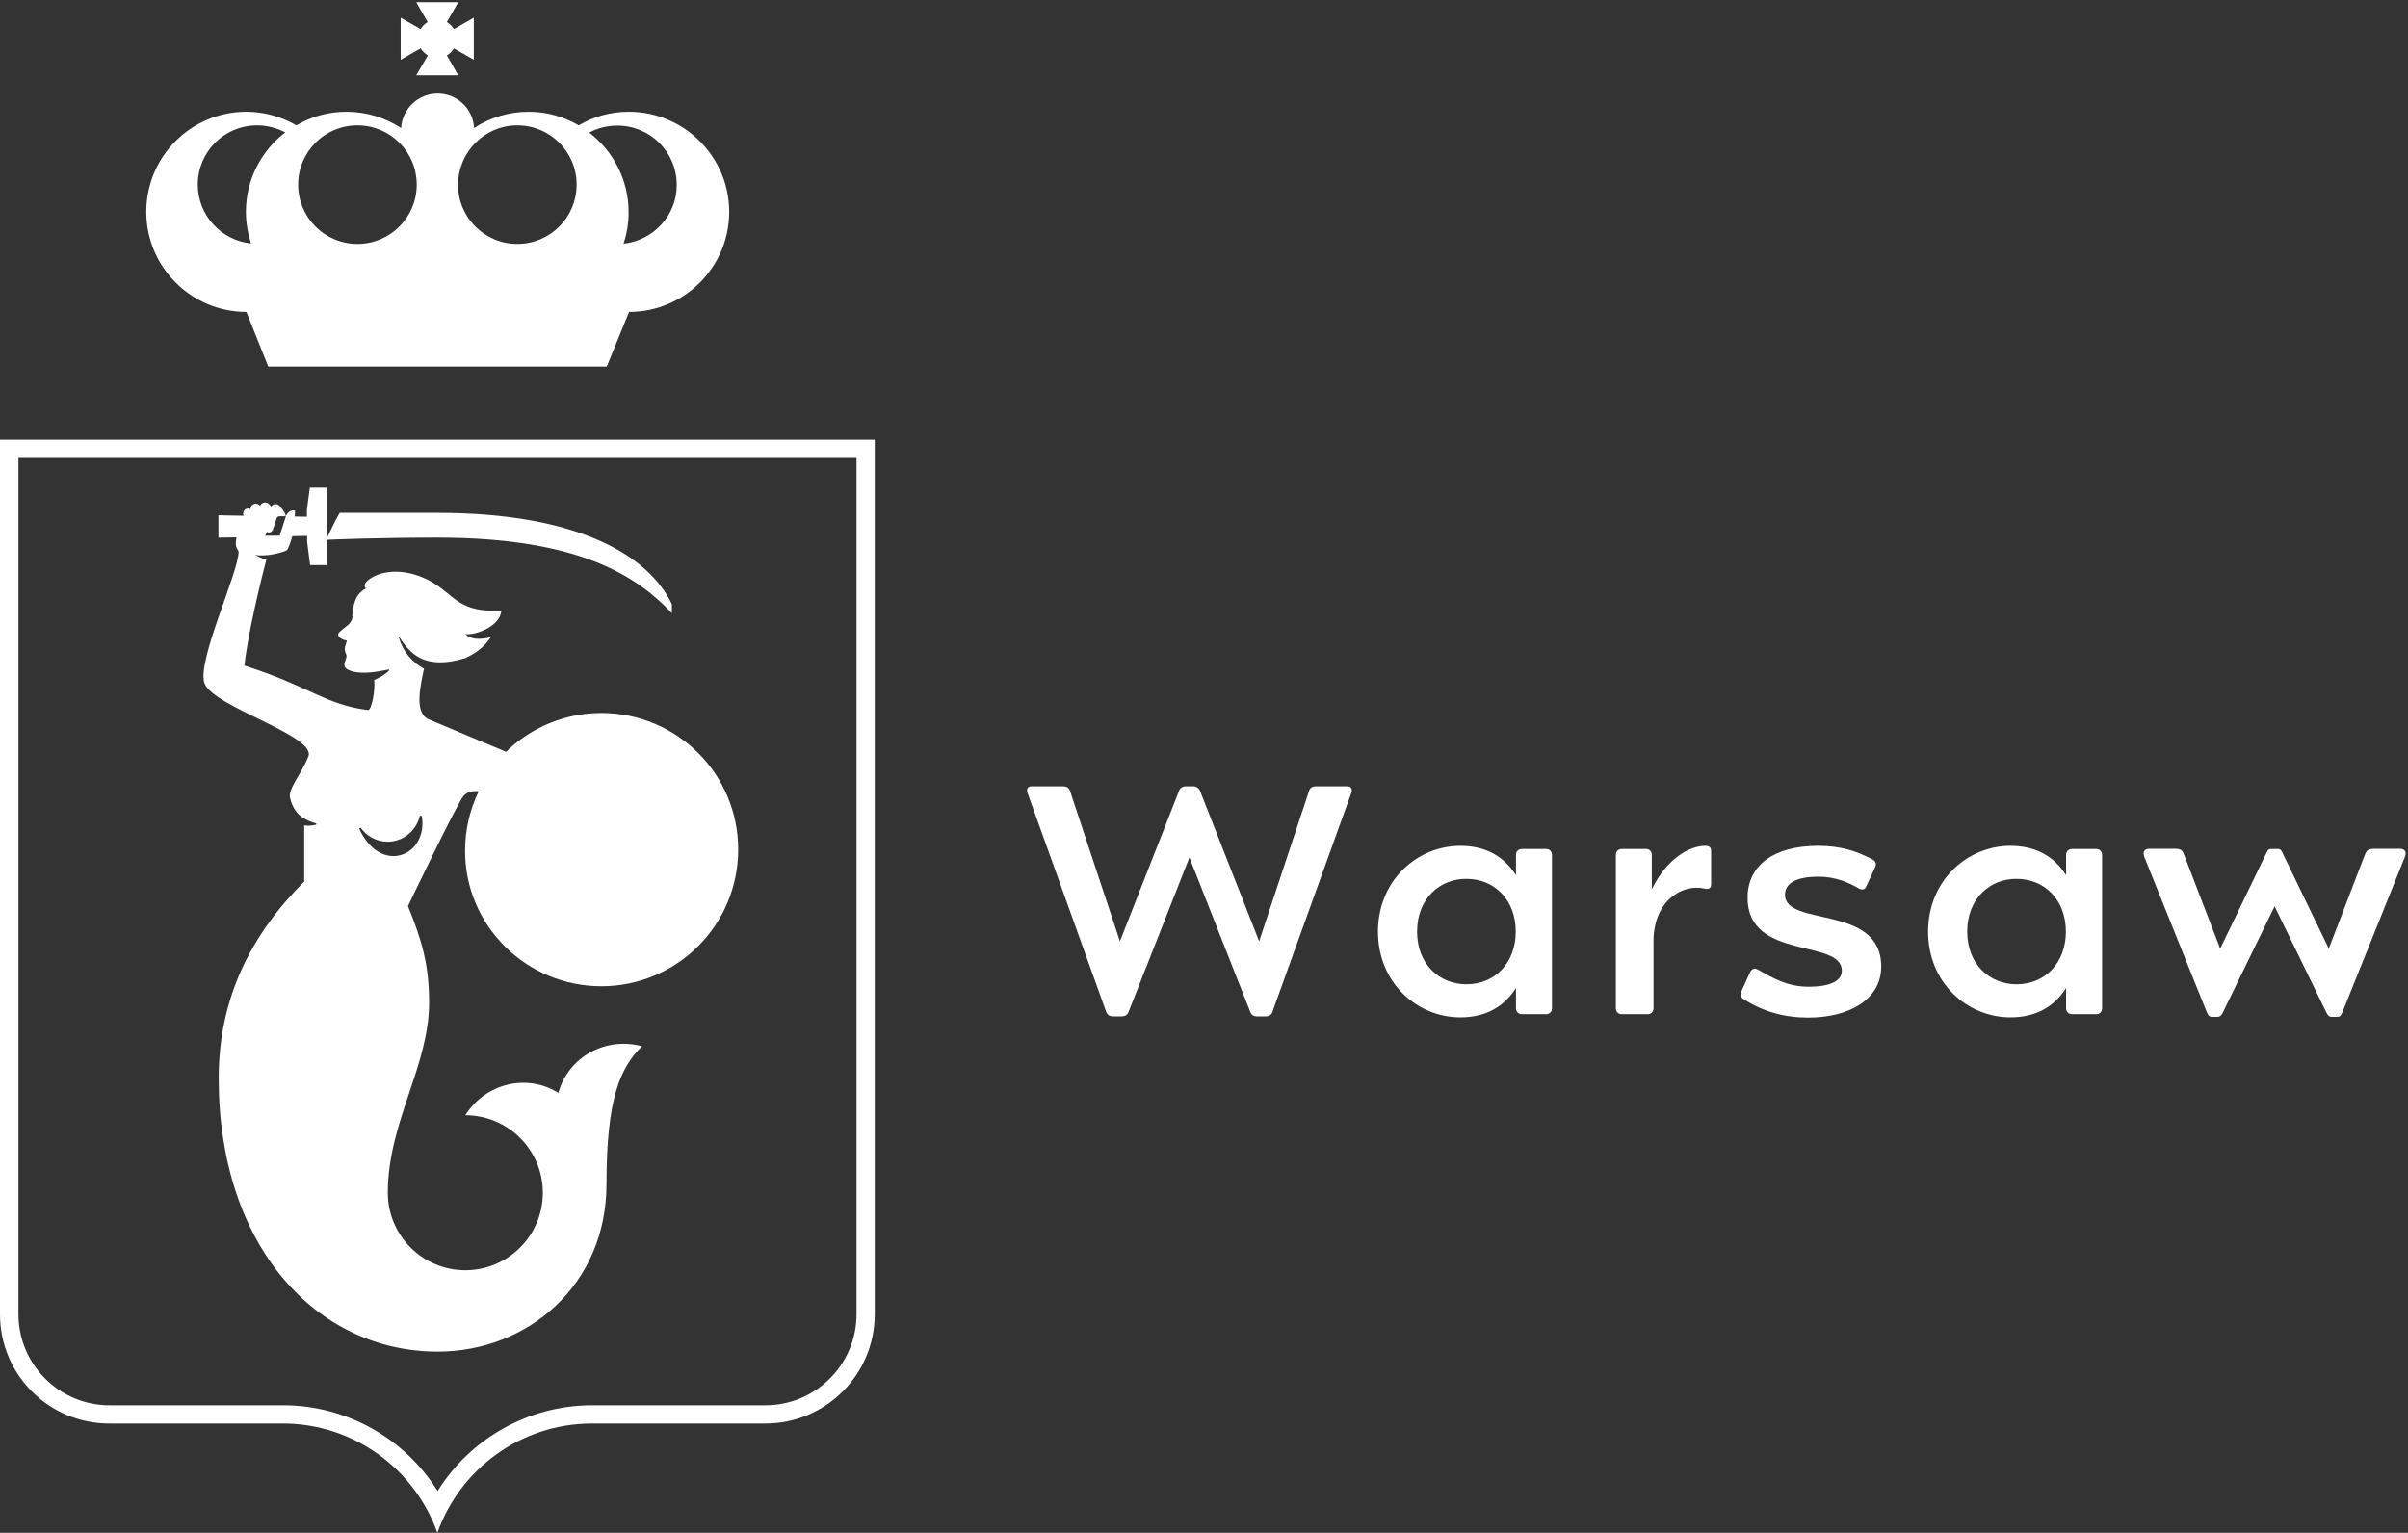<svg width="991" height="631" viewBox="0 0 991 631" fill="none" xmlns="http://www.w3.org/2000/svg">
<rect x="0" y="0" width="991" height="631" fill="#333333" stroke="none"/>
<path d="M352.5 188.5V541C352.5 561.7 335.7 578.5 315 578.5H310.7H243.8H243.7H243.5H243.4C217.3 578.6 193.5 592.3 180.1 613.8C166.7 592.3 142.9 578.6 116.8 578.5H116.4H45.1C24.4 578.5 7.6 561.7 7.6 541V188.5H352.5ZM360 181H0V541C0 565.9 20.1 586 45 586H116.3C145.7 586 170.7 604.8 180 631C189.3 604.8 214.3 586 243.7 586H315C339.8 586 360 565.9 360 541V181Z" fill="white"/>
<path d="M258.799 46C251.299 46 244.199 48 238.199 51.6C232.099 48.1 225.099 46 217.599 46C209.299 46 201.499 48.5 195.099 52.7C194.699 44.8 188.199 38.5 180.099 38.5C172.099 38.5 165.499 44.8 165.099 52.7C158.599 48.5 150.899 46 142.599 46C135.099 46 127.999 48 121.999 51.6C115.899 48.1 108.899 46 101.399 46C78.599 46 60.199 64.5 60.199 87.2C60.199 109.9 78.699 128.4 101.399 128.4L110.399 150.9H249.699L258.899 128.4C281.699 128.4 300.099 109.9 300.099 87.2C300.099 64.5 281.499 46 258.799 46ZM212.899 51.6C226.399 51.6 237.299 62.5 237.299 76C237.299 89.5 226.399 100.4 212.899 100.4C199.399 100.4 188.499 89.5 188.499 76C188.599 62.5 199.499 51.6 212.899 51.6ZM147.099 51.6C160.599 51.6 171.499 62.5 171.499 76C171.499 89.5 160.599 100.4 147.099 100.4C133.599 100.4 122.699 89.5 122.699 76C122.699 62.5 133.599 51.6 147.099 51.6ZM81.399 76C81.399 62.5 92.299 51.6 105.799 51.6C109.999 51.6 113.999 52.7 117.399 54.5C107.599 62 101.199 73.9 101.199 87.2C101.199 91.7 101.999 96.1 103.299 100.2C91.099 99 81.399 88.6 81.399 76ZM256.599 100.3C257.999 96.2 258.699 91.8 258.699 87.3C258.699 74 252.299 62.1 242.499 54.6C245.899 52.7 249.899 51.7 254.099 51.7C267.599 51.7 278.499 62.6 278.499 76.1C278.599 88.6 268.899 99 256.599 100.3Z" fill="white"/>
<path d="M176.098 22.8L171.298 31H188.598L183.898 22.8C185.098 22.1 186.098 21.1 186.798 19.9L194.998 24.6V7.3L186.798 12C186.098 10.8 185.098 9.8 183.898 9.1L188.598 0.9H171.298L175.998 9.1C174.798 9.8 173.798 10.8 173.098 12L164.898 7.3V24.6L173.098 19.9C173.898 21.1 174.898 22.1 176.098 22.8Z" fill="white"/>
<path d="M247.501 406C278.601 406 303.801 380.8 303.801 349.7C303.801 318.6 278.601 293.5 247.501 293.5C232.901 293.5 219.601 299.1 209.601 308.2C209.201 308.6 208.801 309 208.301 309.5C202.601 307.1 179.401 297.4 176.401 296.1C170.201 293.4 173.201 281.6 174.501 275.3C169.601 272.6 165.801 268.2 164.101 262.3L164.301 262.2C165.701 264.4 167.201 266.5 169.001 268.1C175.301 274.1 183.801 273.2 191.501 270.9C194.501 269.5 197.401 267.7 199.801 265.1C200.601 264.2 201.301 263.3 202.001 262.3C197.201 263.5 193.401 263.1 191.501 261C195.101 261.7 206.001 258 206.301 251.3C189.101 252.3 187.301 245.3 178.101 239.8C170.901 235.5 162.401 234.1 155.701 236.5C152.801 237.5 148.501 240.3 150.601 242.2C146.901 244.2 145.801 247.1 145.101 251.9C144.801 254.1 145.601 254.5 143.801 256.7C142.901 257.8 139.301 260 139.201 261C138.901 262.8 142.101 263.6 142.701 263.7C142.701 264.5 141.901 265.7 141.901 267.2C141.901 268.7 142.701 269.3 142.601 270.2C142.401 271.8 141.101 273.5 142.101 274.8C142.601 275.5 143.901 276.1 145.501 276.5C150.101 277.5 155.401 276.5 159.901 275.6C160.001 275.6 160.101 275.6 160.201 275.8C159.401 277 157.901 277.8 156.701 278.6C155.801 279.1 154.901 279.5 154.001 279.9C154.501 283.8 153.001 292.5 151.401 292.3C133.901 290.1 126.701 282.2 100.601 274C101.901 261.1 107.701 237.6 109.601 230.4C108.001 229.9 106.401 229.3 105.101 228.4C105.201 228.4 105.201 228.4 105.201 228.4C107.201 228.9 109.801 228.5 111.001 228.4C113.201 228.1 117.201 227.2 118.101 226.4C118.501 226.1 119.501 223.6 120.301 220.7L126.401 220.6V223L127.601 232.6H134.501V223V222.2C136.301 222.1 155.501 221.3 180.001 221.3C239.001 221.3 262.401 237.5 276.501 252.4V248.7C267.101 229 238.501 211.1 180.001 211.1H139.801C137.801 214.5 135.601 219.3 134.401 221.8V209.9V200.7H127.501L126.301 209.9V212.7L121.301 212.6C121.401 211.4 121.401 210.5 121.401 210.2C119.901 209.6 118.101 211.1 117.701 212.4C117.401 213.3 115.101 220.5 115.101 220.5H109.301C109.201 220.5 109.101 220.5 109.001 220.5C109.301 220.3 109.501 220 109.601 219.6L109.801 218.9C109.901 219 110.001 219.1 110.101 219.1C111.001 219.4 112.001 218.9 112.301 218C112.301 218 113.501 214.4 113.801 213.5C114.101 212.5 114.801 212.5 115.401 212.5H117.601C117.601 211 115.001 208.2 115.001 208.2C114.101 207.3 112.701 207.3 111.901 208.2C111.801 208.3 111.701 208.4 111.701 208.6C111.201 208 110.701 207.5 110.701 207.5C109.801 206.6 108.401 206.6 107.501 207.5C107.301 207.7 107.101 208 107.001 208.2C106.601 207.7 106.001 207.3 105.301 207.3C104.101 207.3 103.101 208.3 103.101 209.5C103.101 209.5 103.101 209.5 103.101 209.6C102.801 209.4 102.401 209.3 102.001 209.3C100.901 209.4 100.001 210.3 100.101 211.5L100.201 212.3L89.9 212.1V221.3L97.3 221.2C97.1 222.3 97.001 223.8 97.1 224.5C97.3 225.7 97.9 226.3 98.201 227C98.4 235.2 80.701 272.6 84.201 281.4C88.1 291.1 130.301 302.9 126.901 311.4C123.901 319 118.401 324.7 119.401 328.6C120.301 332.4 122.401 335.5 125.301 337C126.801 337.9 128.401 338.5 129.901 338.9C130.101 339 130.101 338.8 130.201 339.2C130.201 339.5 130.101 339.4 129.701 339.6C128.201 339.9 126.701 340 125.201 339.8V363H125.101C103.401 384.7 90.001 410.7 90.001 443.9C90.001 513.2 130.401 556.4 180.101 556.4C217.401 556.4 249.601 528.8 249.601 487.4C249.601 452.3 255.201 439.6 264.201 430.7C249.201 426.6 233.801 435.2 229.801 449.9C216.901 441.8 199.801 445.9 191.501 459.1C209.101 459.1 223.401 473.4 223.401 491C223.401 508.6 209.101 522.9 191.501 522.9C173.901 522.9 159.601 508.6 159.601 491C159.601 462.1 176.601 438.9 176.601 412.7C176.601 396.8 173.501 386.9 167.901 373C167.901 373 188.401 330.1 190.901 327.5C192.801 325.6 195.201 325.5 197.001 325.8C193.401 333.2 191.401 341.4 191.401 350.2C191.301 380.8 216.401 406 247.501 406ZM147.801 341.1L148.401 340.7C150.901 344.2 154.901 346.5 159.501 346.5C166.001 346.5 171.401 341.9 172.801 335.8C173.101 335.8 173.601 335.9 173.601 335.9C176.301 352.3 156.801 360.6 147.801 341.1Z" fill="white"/>
<path d="M554.4 323.7C556.1 323.7 556.7 324.8 556.1 326.5L523.6 416.7C523.3 417.7 522.3 418.4 520.9 418.4H517.3C516 418.4 515 417.8 514.6 416.7L489.5 353L464.4 416.7C464 417.8 463 418.4 461.6 418.4H458C456.6 418.4 455.7 417.7 455.3 416.7L422.9 326.5C422.3 324.8 422.9 323.7 424.6 323.7H437.6C438.9 323.7 439.8 324.2 440.3 325.4L460.9 387.5L485.3 325.4C485.6 324.4 486.7 323.7 488 323.7H491.1C492.4 323.7 493.4 324.5 493.8 325.4L518.2 387.5L538.8 325.4C539.3 324.2 540.2 323.7 541.5 323.7H554.4Z" fill="white"/>
<path d="M601 418.8C583.3 418.8 567.1 404.7 567.1 383.5C567.1 362.3 583.4 348.2 601 348.2C611.6 348.2 619.1 352.7 623.9 360.3V351.9C623.9 350.5 624.9 349.5 626.3 349.5H636.3C637.7 349.5 638.7 350.5 638.7 351.9V415.1C638.7 416.5 637.7 417.5 636.3 417.5H626.3C624.9 417.5 623.9 416.5 623.9 415.1V406.7C619.1 414.3 611.6 418.8 601 418.8ZM583.2 383.5C583.2 397.2 592.7 405.2 603.5 405.2C615.2 405.2 623.8 396.4 623.8 383.5C623.8 370.5 615.1 361.8 603.5 361.8C592.7 361.7 583.2 369.8 583.2 383.5Z" fill="white"/>
<path d="M701.7 348.2C703.5 348.2 704.2 348.7 704.2 350.6V363.9C704.2 365.3 703.6 366.3 701.5 365.8C692.7 363.7 680.5 370.5 680.5 387.5V415.1C680.5 416.5 679.5 417.5 678.1 417.5H667.4C666 417.5 665 416.5 665 415.1V351.9C665 350.5 666 349.5 667.4 349.5H677.4C678.8 349.5 679.8 350.5 679.8 351.9V366.1C686.1 353 695.8 348.2 701.7 348.2Z" fill="white"/>
<path d="M774.2 397.9C774.2 411.7 760.6 418.9 744.2 418.9C734.3 418.9 725.8 416.5 717.7 411.4C716.5 410.7 716 409.7 716.6 408.2L720.2 400.3C720.8 399 721.9 398.3 723.4 399.1C729.5 402.6 735.5 406.2 744.4 406.2C752.6 406.2 758 404.1 758 399.6C758 386.3 719.2 395.5 719.2 369.6C719.2 356.3 729.9 348.2 748.2 348.2C757.5 348.2 764 350.3 770.6 353.8C771.8 354.4 772.4 355.5 771.7 357L768.1 364.8C767.6 366 766.7 366.6 765.1 365.8C760.8 363.3 755.4 360.9 748.4 360.9C739.1 360.9 734.6 363.7 734.6 368.3C734.6 381.8 774.2 372 774.2 397.9Z" fill="white"/>
<path d="M827.4 418.8C809.7 418.8 793.5 404.7 793.5 383.5C793.5 362.3 809.8 348.2 827.4 348.2C838 348.2 845.5 352.7 850.3 360.3V351.9C850.3 350.5 851.3 349.5 852.7 349.5H862.7C864.1 349.5 865.1 350.5 865.1 351.9V415.1C865.1 416.5 864.1 417.5 862.7 417.5H852.7C851.3 417.5 850.3 416.5 850.3 415.1V406.7C845.5 414.3 838 418.8 827.4 418.8ZM809.6 383.5C809.6 397.2 819.1 405.2 829.9 405.2C841.6 405.2 850.2 396.4 850.2 383.5C850.2 370.5 841.5 361.8 829.9 361.8C819.1 361.7 809.6 369.8 809.6 383.5Z" fill="white"/>
<path d="M937.5 349.5C938.4 349.5 938.8 349.9 939.3 351L958.4 390.5L973.2 352C974 350 974.6 349.4 977.3 349.4H987.6C989.8 349.4 990.5 350.8 989.7 352.8L964 416.7C963.4 418.2 962.8 418.6 961.9 418.6H959.5C958.7 418.6 958 418.1 957.4 416.8L936.1 373.1L914.8 416.8C914.2 418.1 913.5 418.6 912.7 418.6H910.3C909.4 418.6 908.8 418.2 908.2 416.7L882.5 352.8C881.7 350.7 882.5 349.4 884.6 349.4H894.9C897.5 349.4 898.2 350 898.9 352L913.7 390.5L932.8 351C933.3 349.8 933.7 349.5 934.6 349.5H937.5Z" fill="white"/>
</svg>
